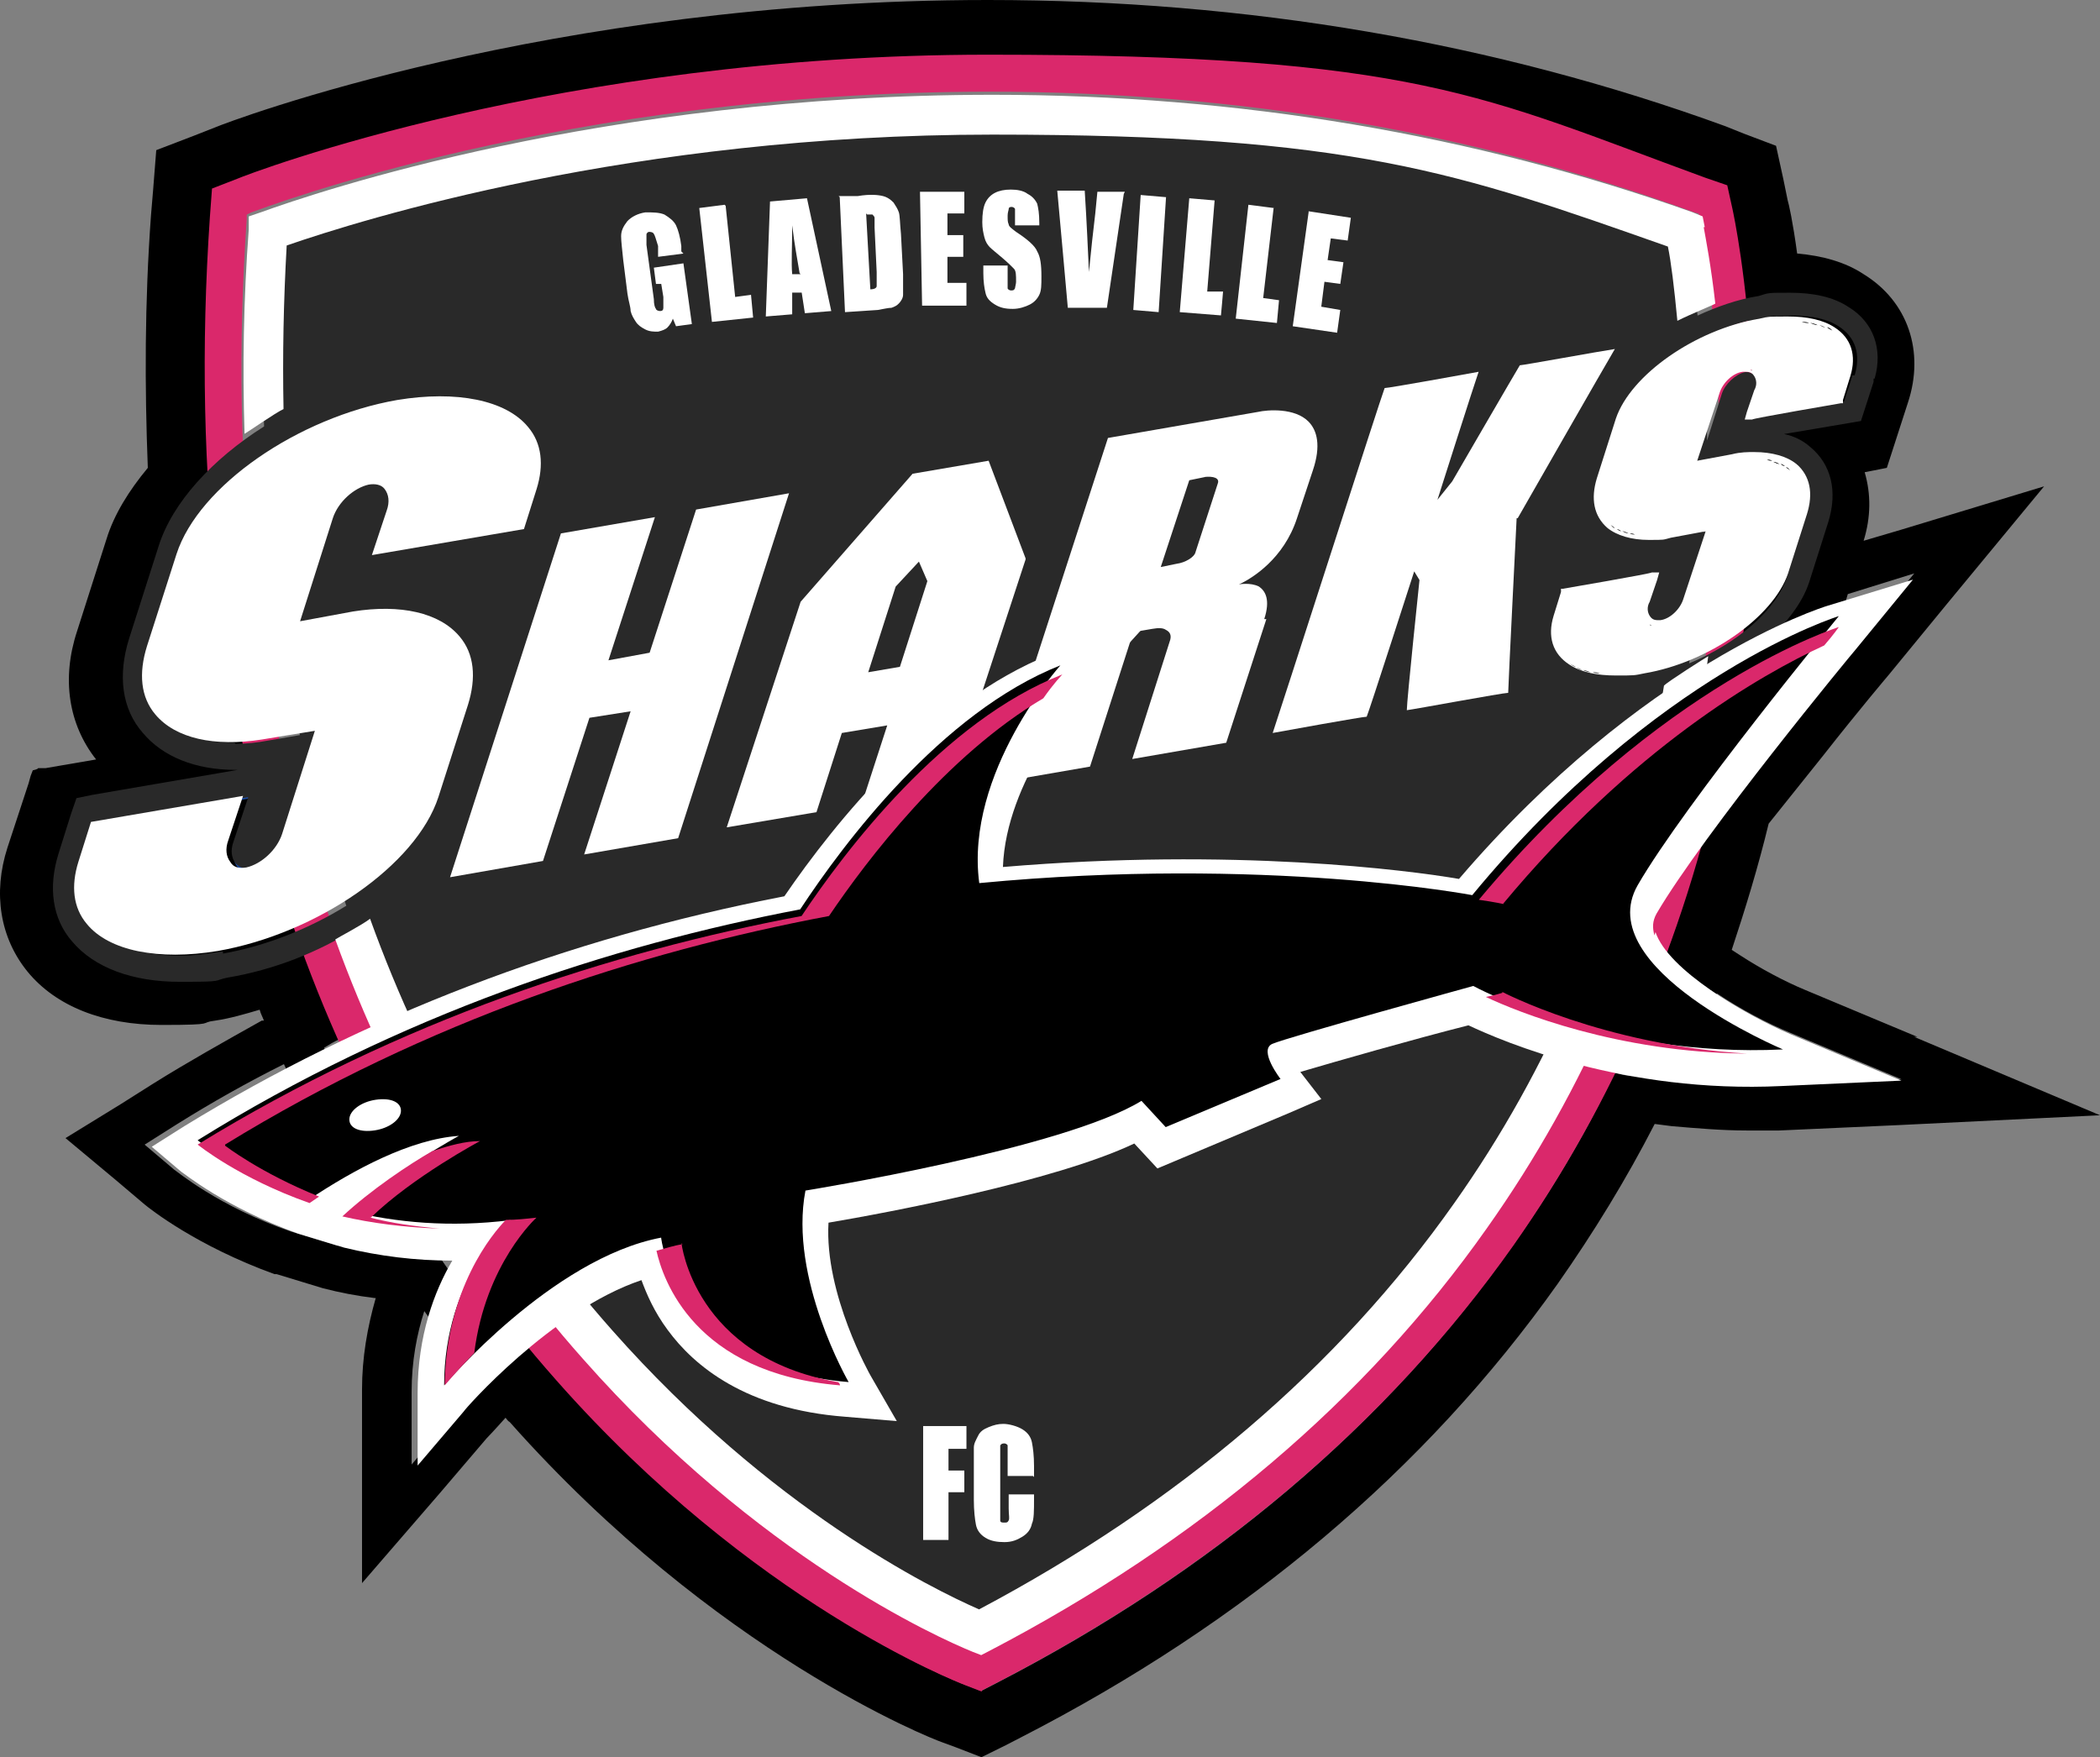 <svg xmlns="http://www.w3.org/2000/svg" xmlns:xlink="http://www.w3.org/1999/xlink" width="374px" height="313px" viewBox="0 0 374 313"><rect x="0" y="0" width="374" height="313" fill="#808080" stroke="none"/><title>Group</title><g id="Page-1" stroke="none" stroke-width="1" fill="none" fill-rule="evenodd"><g id="GSFC-Logo"><path d="M341.488,184.699 L321.567,176.365 C317.808,174.815 313.486,172.489 309.915,170.163 L308.412,169.194 C310.855,161.83 313.11,154.465 314.989,146.713 L324.762,134.503 C331.151,126.363 336.413,120.161 336.413,120.161 L346.75,107.563 L364.04,86.632 L338.481,94.385 L331.903,96.323 C333.219,92.059 333.219,87.989 332.091,84.113 L336.038,83.337 L339.796,71.709 C342.803,62.6 339.796,53.685 331.903,48.84 C328.708,46.708 324.574,45.545 320.063,45.157 C319.312,39.537 318.56,36.242 318.372,35.661 L317.62,31.978 L316.305,25.97 L310.667,23.838 L307.284,22.482 C266.315,7.559 222.151,0 175.919,0 C97.551,0 40.608,21.707 38.352,22.676 L34.406,24.226 L27.828,26.746 L27.264,33.916 L26.889,38.374 C25.761,53.879 25.761,68.802 26.325,83.337 C22.942,87.407 20.311,91.671 18.995,95.935 L13.733,112.409 C10.914,120.936 12.23,129.076 17.116,135.278 L8.095,136.828 L6.78,136.828 C6.78,137.022 5.84,137.216 5.84,137.216 L5.464,138.185 L5.088,139.542 L1.33,150.976 C-1.301,159.116 0.014,167.063 4.901,173.071 C9.975,179.272 18.432,182.567 28.768,182.567 C39.104,182.567 35.158,182.18 38.352,181.792 C40.984,181.404 43.615,180.629 46.246,179.854 C46.434,180.629 46.809,181.211 46.997,181.792 L46.622,181.792 C40.044,185.474 33.466,189.157 27.264,193.033 L21.439,196.715 L11.666,202.723 L20.499,210.088 L25.761,214.546 C26.701,215.321 34.97,221.91 48.877,226.949 L49.065,226.949 C49.065,226.949 49.253,226.949 49.253,226.949 L57.522,229.469 L57.522,229.469 C57.522,229.469 57.522,229.469 57.522,229.469 C60.529,230.244 63.535,230.825 66.73,231.213 L66.918,231.213 C65.415,236.446 64.475,241.872 64.475,247.493 L64.475,260.478 C64.475,260.478 64.475,281.991 64.475,281.991 L78.382,265.905 L86.651,256.214 C86.651,256.214 87.967,254.858 90.034,252.532 C90.222,252.726 90.41,253.113 90.786,253.307 C127.433,294.588 165.959,309.705 167.65,310.287 L170.281,311.256 L174.792,313 L179.114,310.868 L181.745,309.511 C221.775,288.968 253.911,261.835 277.403,228.693 C283.792,219.585 289.618,210.088 294.692,200.204 L297.699,200.591 C302.21,200.979 306.72,201.367 311.043,201.367 C315.365,201.367 314.989,201.367 316.869,201.367 L338.293,200.398 L374,198.653 L340.924,184.699 L341.488,184.699 Z M322.319,98.648 C322.319,99.036 322.319,99.23 322.319,99.617 C322.319,99.617 322.319,99.617 322.319,99.617 C322.319,99.23 322.319,99.036 322.319,98.648 Z M320.251,120.549 C324.198,116.672 327.017,112.409 328.52,107.757 L329.084,105.819 L340.924,102.137 L330.588,114.734 C330.588,114.734 325.325,121.13 318.936,129.27 C319.5,126.363 319.875,123.456 320.251,120.549 L320.251,120.549 Z M28.956,178.885 L28.956,178.885 C28.956,178.885 28.956,178.885 28.956,178.885 C28.58,178.885 28.204,178.885 27.828,178.885 C28.204,178.885 28.58,178.885 28.956,178.885 L28.956,178.885 Z M60.153,221.91 L51.884,219.391 C38.916,214.933 31.399,208.537 31.023,208.344 L25.761,203.886 L31.587,200.204 C37.789,196.328 43.99,192.839 50.568,189.544 C55.83,201.367 61.844,212.607 68.61,223.267 C65.791,222.879 62.972,222.298 60.153,221.716 L60.153,221.91 Z M81.577,251.175 L73.308,260.866 L73.308,247.88 C73.308,242.454 74.248,237.609 75.563,233.539 C78.758,237.996 82.141,242.454 85.711,246.718 C83.268,249.237 81.765,250.981 81.577,250.981 L81.577,251.175 Z M291.873,189.35 L290.746,191.676 C289.618,191.676 288.491,191.289 287.551,191.095 C282.289,202.142 276.087,212.607 268.946,222.492 C246.582,254.082 215.761,280.053 177.423,299.821 L174.792,301.178 L172.16,300.209 C170.657,299.627 134.386,285.479 99.619,246.136 C97.739,244.004 95.672,241.679 93.793,239.353 C93.041,240.128 92.101,240.71 91.349,241.485 C87.967,237.415 84.772,233.151 81.765,228.887 L78.382,224.042 L75.187,219.197 C68.61,208.925 62.784,197.878 57.71,186.637 L57.71,186.637 C58.649,186.056 59.589,185.474 60.529,185.087 C59.213,182.18 58.085,179.466 56.958,176.559 C55.642,173.071 54.327,169.582 53.011,166.093 C43.239,138.185 37.977,107.37 37.225,74.228 C37.037,62.988 37.225,51.553 37.977,39.731 L38.352,35.273 L42.299,33.723 C44.554,32.754 99.619,11.822 176.107,11.822 C252.596,11.822 264.059,19.187 303.901,33.723 L307.284,35.079 L308.036,38.762 C308.036,39.149 308.787,41.863 309.351,46.514 C311.231,58.53 313.674,83.531 309.915,114.347 C311.043,113.765 312.17,113.184 313.298,112.602 C313.11,114.928 312.734,117.448 312.358,119.773 C311.982,122.487 311.606,125.394 311.043,128.301 L308.412,143.03 C306.532,145.55 304.465,148.263 302.774,150.589 C301.082,157.178 299.015,163.574 296.76,169.776 C297.511,170.551 298.263,171.52 299.203,172.295 L298.451,174.427 C296.384,179.66 294.317,184.699 292.061,189.544 L291.873,189.35 Z M317.056,193.227 C315.177,193.227 313.486,193.227 311.606,193.227 C307.284,193.227 302.962,193.033 299.015,192.645 C301.458,187.412 303.713,182.18 305.78,176.947 C310.103,179.854 314.989,182.373 318.748,183.924 L338.669,192.258 L317.244,193.227 L317.056,193.227 Z" id="Shape" fill="#000000" fill-rule="nonzero"></path><path d="M31.824,172.085 C24.702,172.085 18.891,170.147 15.705,166.272 C13.081,163.172 12.518,159.103 14.018,154.453 L16.455,146.702 L45.32,141.664 L42.321,150.965 C41.946,152.321 41.946,153.29 42.508,154.065 C42.883,154.646 43.82,154.84 44.757,154.646 C47.007,154.259 49.631,151.74 50.38,149.221 L55.816,132.17 L47.756,133.526 C38.947,135.076 31.824,133.526 28.263,128.876 C25.451,125.582 24.889,120.931 26.576,115.893 L31.824,99.423 C35.76,87.216 53.567,74.622 71.561,71.521 C82.432,69.584 91.241,71.521 95.552,76.559 C98.176,79.659 98.739,83.729 97.239,88.379 L94.803,95.936 L65.938,100.974 L68.936,91.673 C69.311,90.317 69.311,89.348 68.749,88.573 C68.374,87.991 67.437,87.798 66.5,87.991 C64.251,88.379 61.627,90.898 60.877,93.417 L55.441,110.468 L63.501,109.112 L63.501,109.499 C63.501,109.499 63.501,109.112 63.501,109.112 C72.31,107.562 79.433,109.112 82.994,113.762 C85.806,117.056 86.368,121.706 84.681,126.744 L79.433,143.214 C75.497,155.421 57.69,168.016 39.697,171.116 C36.885,171.504 34.261,171.891 31.824,171.891 L31.824,172.085 Z" id="Path" stroke="#1B4798" stroke-width="0.8"></path><path d="M174.844,301.311 L171.843,300.148 C170.343,299.566 133.962,285.414 99.081,245.866 C78.64,222.797 62.887,195.656 52.385,165.413 C39.258,127.803 34.194,85.154 37.382,38.626 L37.757,33.586 L42.258,31.841 C44.509,30.872 99.643,9.741 175.969,9.741 C252.295,9.741 263.922,17.107 303.679,31.647 L307.617,33.004 L308.555,37.269 C308.93,39.014 318.119,81.858 306.68,135.752 C299.928,167.545 287.364,196.431 269.548,221.827 C247.232,253.427 216.289,279.599 177.845,299.566 L174.844,301.117 L174.844,301.311 Z M173.906,293.944 L174.469,293.944 C174.469,294.138 175.032,293.944 175.032,293.944 C212.538,274.558 242.731,249.162 264.485,218.338 C281.925,193.717 294.115,165.413 300.679,134.589 C311.743,82.052 302.929,40.565 302.554,38.82 L302.554,38.045 C302.554,38.045 301.804,37.851 301.804,37.851 C262.609,23.505 220.415,16.332 176.157,16.332 C100.768,16.332 46.946,37.075 44.696,37.851 L43.946,38.239 L43.946,39.014 C40.758,84.572 45.634,126.253 58.574,163.087 C68.888,192.554 84.078,218.919 103.957,241.407 C137.9,279.792 172.781,293.363 174.281,293.944 L174.281,293.944 L173.906,293.944 Z" id="Shape" fill="#DA286B" fill-rule="nonzero"></path><path d="M178.701,157.676 C196.261,156.568 211.952,156.445 225.029,156.691 C212.139,156.322 196.261,156.445 178.514,157.43 C178.514,157.43 178.514,157.676 178.514,157.799" id="Path" fill="#231F20" fill-rule="nonzero"></path><path d="M329.172,54.66 C326.544,52.918 322.977,52.143 318.847,52.143 C314.718,52.143 315.093,52.143 313.216,52.724 C309.462,53.305 305.707,54.66 302.328,56.209 C301.577,49.046 300.639,44.012 300.263,41.689 C261.781,27.75 220.295,20.78 176.745,20.78 C107.476,20.78 56.605,38.398 47.594,41.689 C46.843,53.305 46.656,64.727 47.031,75.956 C37.833,81.764 30.699,89.508 28.259,97.252 L23.003,113.708 C20.938,120.291 21.689,126.292 25.443,130.551 C29.01,134.811 34.829,137.134 41.963,137.134 C49.096,137.134 42.338,137.134 42.338,137.134 L16.433,141.587 L13.617,142.168 L12.678,144.878 L10.426,152.041 C8.549,158.043 9.3,163.657 12.866,167.723 C16.808,172.369 23.566,174.886 32.013,174.886 C40.461,174.886 37.645,174.692 40.649,174.112 C48.72,172.756 56.605,169.659 63.362,165.4 C73.499,193.084 88.141,217.865 106.913,239.161 C137.699,274.009 169.236,287.949 175.055,290.272 C211.848,271.299 241.132,246.325 262.532,216.316 C279.614,192.116 291.628,164.432 298.011,134.036 C298.762,130.164 299.512,126.099 300.263,122.42 C310.588,118.742 319.786,111.191 322.226,103.641 L325.605,92.993 C327.295,87.572 326.169,82.732 322.414,79.635 C321.1,78.473 319.598,77.699 317.721,77.311 L329.172,75.375 L331.425,74.988 L332.176,72.665 L333.677,68.019 L333.677,67.438 C333.865,67.438 333.865,67.438 333.865,67.438 C335.367,62.211 333.677,57.371 329.172,54.66 Z M41.775,132.294 C35.956,132.294 31.45,130.551 28.822,127.454 C26.194,124.356 25.631,120.097 27.32,115.257 L32.577,98.801 C34.454,92.799 39.898,86.604 47.219,81.571 C47.97,98.607 50.034,115.063 53.413,130.939 L47.782,131.907 C45.717,132.294 43.84,132.487 41.963,132.487 L41.775,132.294 Z M39.71,169.465 C36.894,169.852 34.454,170.24 32.013,170.24 C25.068,170.24 19.436,168.304 16.433,164.819 C13.992,161.915 13.429,158.043 14.931,153.784 L17.184,146.62 L44.215,141.974 L41.587,149.912 C41.024,151.46 41.212,152.816 41.963,153.784 C42.526,154.364 43.277,154.752 44.215,154.752 C45.154,154.752 44.778,154.752 44.966,154.752 C47.594,154.364 50.41,151.654 51.348,148.75 L54.915,137.715 C56.792,145.846 59.045,153.59 61.673,161.334 C55.103,165.4 47.406,168.497 39.71,169.852 L39.71,169.465 Z M319.786,83.119 C322.226,85.055 322.977,88.347 321.663,92.025 L318.284,102.673 C316.407,108.675 309.274,114.676 300.827,118.161 C301.765,111.579 302.328,105.383 302.891,99.382 L304.393,94.735 L303.267,94.735 C303.455,90.476 303.642,86.023 303.642,81.958 L308.711,80.99 C310.025,80.796 311.339,80.603 312.653,80.603 C315.656,80.603 318.284,81.377 320.162,82.732 L319.786,83.119 Z M329.923,66.857 L329.923,66.857 C329.923,66.857 328.421,71.503 328.421,71.503 L310.963,74.601 L312.653,69.567 C313.028,68.599 312.84,67.631 312.653,67.051 C312.277,66.663 311.714,66.276 311.151,66.276 C311.151,66.276 310.776,66.276 310.776,66.276 C309.086,66.663 307.209,68.406 306.646,70.148 L304.018,78.473 C304.018,71.697 303.642,65.502 303.079,60.275 C306.646,58.532 310.4,57.177 314.155,56.596 C315.844,56.209 317.533,56.209 319.223,56.209 C322.602,56.209 325.418,56.79 327.483,58.145 C330.486,60.081 331.425,63.179 330.298,66.857 L329.923,66.857 Z" id="Shape" fill="#292929" fill-rule="nonzero"></path><g id="Text" stroke-width="1" fill-rule="evenodd" transform="translate(13.2, 33.768)" fill="#FFFFFF"><polygon id="Path" fill-rule="nonzero" points="151.208 220.247 158.919 220.247 158.919 224.304 155.722 224.304 155.722 228.168 158.543 228.168 158.543 232.032 155.722 232.032 155.722 240.533 151.208 240.533 151.208 220.054"></polygon><path d="M170.768,229.134 L166.254,229.134 L166.254,225.656 C166.254,224.69 166.254,223.918 166.254,223.724 C166.254,223.531 165.878,223.338 165.69,223.338 C165.502,223.338 165.125,223.338 164.937,223.724 C164.937,224.111 164.937,224.69 164.937,225.656 L164.937,235.123 C164.937,236.089 164.937,236.669 164.937,237.055 C164.937,237.442 165.313,237.442 165.69,237.442 C166.066,237.442 166.254,237.442 166.442,237.055 C166.63,236.669 166.442,236.089 166.442,234.93 L166.442,232.418 L170.956,232.418 L170.956,233.191 C170.956,235.316 170.956,236.862 170.58,237.635 C170.392,238.601 169.827,239.373 168.887,239.953 C167.947,240.533 167.006,240.919 165.69,240.919 C164.373,240.919 163.245,240.726 162.304,240.146 C161.364,239.567 160.8,238.794 160.612,237.828 C160.424,236.862 160.235,235.316 160.235,233.384 L160.235,227.395 C160.235,225.85 160.235,224.884 160.235,224.111 C160.235,223.338 160.612,222.758 160.988,221.986 C161.364,221.213 161.928,220.826 162.869,220.44 C163.809,220.054 164.561,219.86 165.502,219.86 C166.442,219.86 167.947,220.247 168.887,220.826 C169.827,221.406 170.392,222.179 170.58,223.145 C170.768,224.111 170.956,225.463 170.956,227.395 L170.956,229.327 L170.768,229.134 Z" id="Path" fill-rule="nonzero"></path><path d="M108.515,11.399 L104.001,11.978 L104.001,10.046 C103.625,8.887 103.437,8.114 103.248,7.921 C103.248,7.728 102.872,7.535 102.496,7.535 C102.308,7.535 102.12,7.535 101.932,7.921 C101.932,8.114 101.932,8.887 101.932,9.853 L103.248,19.513 C103.248,20.479 103.437,21.059 103.625,21.252 C103.625,21.445 104.001,21.638 104.377,21.638 C104.753,21.638 104.941,21.445 104.941,21.059 C104.941,20.672 104.941,20.093 104.941,19.127 L104.565,16.808 L103.625,16.808 C103.625,16.808 103.248,13.91 103.248,13.91 L108.515,13.138 L110.019,23.957 L107.198,24.343 L106.634,22.991 C106.446,23.57 106.07,24.15 105.693,24.536 C105.317,24.923 104.753,25.116 104.001,25.309 C103.248,25.309 102.496,25.309 101.744,24.923 C100.992,24.536 100.427,24.15 100.051,23.57 C99.675,22.991 99.299,22.411 99.111,21.638 C99.111,20.865 98.735,19.899 98.547,18.547 L97.794,12.558 C97.606,10.626 97.418,9.274 97.418,8.308 C97.418,7.342 97.794,6.569 98.547,5.603 C99.299,4.83 100.427,4.25 101.744,4.057 C103.06,4.057 104.189,4.057 105.129,4.444 C106.07,5.023 106.822,5.603 107.198,6.376 C107.574,7.148 107.95,8.501 108.138,10.046 L108.138,11.012 L108.515,11.399 Z" id="Path" fill-rule="nonzero"></path><polygon id="Path" fill-rule="nonzero" points="116.038 2.898 117.73 19.127 120.551 18.74 120.928 22.797 113.593 23.57 111.336 3.284 115.85 2.705"></polygon><path d="M130.519,1.546 L134.845,21.638 L130.143,22.025 L129.579,18.354 L127.886,18.354 C127.886,18.354 127.886,22.218 127.886,22.218 L123.185,22.604 L123.937,2.125 L130.519,1.546 L130.519,1.546 Z M129.203,14.876 C128.827,12.558 128.263,9.66 127.886,6.376 C127.886,10.24 127.698,13.138 127.886,15.07 L129.391,15.07 L129.203,14.876 Z" id="Shape" fill-rule="nonzero"></path><path d="M136.162,1.159 L139.547,1.159 C141.804,0.773 143.309,0.966 144.061,1.159 C144.813,1.352 145.377,1.739 145.942,2.318 C146.318,2.898 146.694,3.478 146.882,4.057 C147.07,4.637 147.07,5.989 147.258,7.921 L147.634,15.07 C147.634,16.808 147.634,18.161 147.634,18.74 C147.634,19.32 147.258,19.899 146.882,20.286 C146.506,20.672 146.13,20.865 145.566,21.059 C145.001,21.059 144.249,21.252 143.121,21.445 L137.29,21.831 L136.35,1.352 L136.162,1.159 Z M141.052,4.25 L141.804,17.774 C142.368,17.774 142.932,17.581 142.932,17.195 C142.932,16.808 142.932,16.036 142.932,14.683 L142.556,6.762 C142.556,5.796 142.556,5.216 142.556,5.023 C142.556,4.83 142.368,4.637 142.18,4.444 C142.18,4.444 141.616,4.444 141.24,4.444 L141.052,4.25 Z" id="Shape" fill-rule="nonzero"></path><path d="M150.832,0.386 L158.543,0.386 C158.543,0.386 158.543,4.25 158.543,4.25 L155.534,4.25 C155.534,4.25 155.534,8.114 155.534,8.114 L158.355,8.114 C158.355,8.114 158.355,11.978 158.355,11.978 L155.534,11.978 C155.534,11.978 155.534,16.615 155.534,16.615 L158.919,16.615 C158.919,16.615 158.919,20.672 158.919,20.672 L151.02,20.672 C151.02,20.672 150.644,0.386 150.644,0.386 L150.832,0.386 Z" id="Path" fill-rule="nonzero"></path><path d="M171.896,6.376 L167.57,6.376 C167.57,6.376 167.57,4.83 167.57,4.83 C167.57,4.057 167.57,3.671 167.57,3.478 C167.57,3.284 167.194,3.091 167.006,3.091 C166.818,3.091 166.442,3.091 166.442,3.478 C166.442,3.671 166.254,4.057 166.254,4.637 C166.254,5.41 166.254,5.796 166.442,6.182 C166.442,6.569 167.006,6.955 167.758,7.535 C169.827,8.887 171.144,10.046 171.52,11.012 C172.084,11.978 172.272,13.331 172.272,15.456 C172.272,17.002 172.272,17.968 171.896,18.74 C171.52,19.513 170.956,20.093 170.203,20.479 C169.451,20.865 168.323,21.252 167.194,21.252 C165.878,21.252 164.937,21.059 163.997,20.479 C163.057,19.899 162.492,19.32 162.304,18.354 C162.116,17.581 161.928,16.422 161.928,14.876 L161.928,13.524 C161.928,13.524 166.254,13.524 166.254,13.524 L166.254,16.036 C166.254,16.808 166.254,17.388 166.254,17.581 C166.254,17.774 166.63,17.968 166.818,17.968 C167.194,17.968 167.382,17.968 167.57,17.581 C167.57,17.388 167.758,16.808 167.758,16.422 C167.758,15.263 167.758,14.49 167.382,14.104 C167.006,13.717 166.442,13.138 165.313,12.172 C164.185,11.206 163.433,10.626 163.057,10.24 C162.68,9.853 162.304,9.274 162.116,8.501 C161.928,7.728 161.74,6.955 161.74,5.796 C161.74,4.25 161.928,3.091 162.304,2.318 C162.68,1.546 163.245,0.966 163.997,0.58 C164.749,0.193 165.69,0 166.818,0 C167.947,0 169.075,0.193 169.827,0.773 C170.58,1.159 171.144,1.739 171.52,2.512 C171.708,3.284 171.896,4.25 171.896,5.989 L171.896,6.762 L171.896,6.376 Z" id="Path" fill-rule="nonzero"></path><path d="M186.942,0.773 L183.933,21.059 L176.974,21.059 C176.974,20.865 175.093,0.193 175.093,0.193 L179.983,0.193 C180.36,5.989 180.548,10.819 180.736,14.683 C181.112,10.819 181.488,7.342 181.864,4.25 L182.24,0.386 L187.13,0.386 L186.942,0.773 Z" id="Path" fill-rule="nonzero"></path><polygon id="Path" fill-rule="nonzero" points="194.465 1.352 193.149 21.831 188.635 21.445 189.951 0.966"></polygon><path d="M203.117,1.932 L201.8,18.161 L204.621,18.161 C204.621,18.354 204.245,22.411 204.245,22.411 L196.91,21.831 L198.603,1.546 L203.117,1.932 L203.117,1.932 Z" id="Path" fill-rule="nonzero"></path><polygon id="Path" fill-rule="nonzero" points="213.649 3.091 211.768 19.32 214.589 19.706 214.213 23.763 206.878 22.991 209.135 2.705 213.649 3.284"></polygon><polygon id="Path" fill-rule="nonzero" points="219.855 3.864 227.379 5.023 226.814 9.08 223.805 8.694 223.241 12.558 226.062 12.944 225.498 16.808 222.677 16.422 222.112 20.865 225.498 21.445 224.934 25.502 217.034 24.343 219.855 4.057"></polygon><path d="M219.855,41.345 C221.36,42.89 222.112,45.595 220.608,50.039 L217.787,58.539 C215.429,65.806 209.786,69.158 207.997,70.063 L207.82,70.151 C207.632,70.242 207.508,70.297 207.462,70.316 L207.442,70.324 C207.442,70.324 209.511,69.938 211.016,70.711 C212.144,71.484 213.085,73.029 211.956,76.507 L212.332,76.507 L205.186,98.531 L188.447,101.429 L195.218,80.178 C195.406,79.405 195.218,78.825 194.465,78.439 C193.901,78.052 193.149,78.052 192.02,78.246 L188.635,78.825 L180.924,102.782 L164.185,105.68 L184.121,44.243 L210.828,39.606 C212.521,39.219 217.41,38.833 219.855,41.345 Z M201.236,51.198 L201.424,51.198 L198.603,51.777 L193.525,67.233 L196.346,66.654 C197.851,66.46 199.543,65.494 199.731,64.528 L203.681,52.357 C204.057,51.391 202.929,51.005 201.236,51.198 Z" id="Combined-Shape" fill-rule="nonzero"></path><path d="M162.869,48.3 L169.451,65.688 L169.451,65.881 L156.098,106.646 L140.299,109.351 L144.813,95.44 L136.726,96.793 L132.212,110.896 L116.226,113.601 L129.391,73.416 L149.327,50.618 L162.869,48.3 Z M150.456,66.267 L146.318,70.711 L141.428,85.974 L147.07,85.008 L151.96,69.745 L150.456,66.267 Z" id="Combined-Shape" fill-rule="nonzero"></path><polygon id="Path" fill-rule="nonzero" points="107.574 115.533 90.835 118.431 99.111 92.929 91.776 94.088 83.501 119.59 66.95 122.488 86.698 61.244 103.437 58.346 95.161 83.848 102.496 82.496 110.772 56.994 127.322 54.096"></polygon><path d="M256.906,58.539 C256.906,58.539 255.402,88.485 255.402,89.644 C254.461,89.644 238.851,92.542 237.347,92.735 C237.347,90.997 239.603,69.552 239.603,69.552 L238.663,68.006 C238.663,68.006 230.576,93.122 230.2,93.895 C229.447,93.895 215.53,96.406 213.461,96.793 C214.213,94.667 233.021,36.128 233.397,35.355 C234.149,35.355 248.067,32.844 250.136,32.457 C249.383,34.583 242.801,55.255 242.801,55.255 L245.434,51.971 C245.434,51.971 257.094,31.878 257.471,31.298 C258.035,31.298 271.764,28.787 274.397,28.4 C272.893,30.912 257.094,58.539 257.094,58.539" id="Path" fill-rule="nonzero"></path><path d="M3.004,112.635 L0.747,119.783 C-0.569,124.034 -0.193,127.898 2.252,130.796 C6.201,135.626 15.041,137.364 25.573,135.626 C43.252,132.534 60.931,120.363 64.881,108.191 L70.147,91.769 C71.652,86.94 71.276,82.689 68.643,79.598 C65.069,75.348 58.11,73.802 49.647,75.154 L40.243,76.893 L46.073,58.539 C47.014,55.641 49.835,53.13 52.468,52.55 C53.596,52.357 54.725,52.55 55.289,53.323 C56.041,54.289 56.23,55.641 55.665,57.187 L53.032,65.108 L80.115,60.471 L82.372,53.323 C83.689,49.073 83.312,45.209 80.867,42.311 C76.918,37.481 68.078,35.742 57.546,37.481 C39.867,40.572 22.188,52.743 18.238,64.915 L12.972,81.337 C11.467,86.167 11.844,90.417 14.477,93.508 C18.05,97.759 25.009,99.304 33.472,97.952 L42.876,96.406 L37.046,114.76 C36.105,117.658 33.284,120.17 30.651,120.749 C29.335,120.943 28.394,120.749 27.83,119.783 C27.078,118.817 26.89,117.465 27.454,115.919 L30.087,107.998 L3.004,112.635 L3.004,112.635 Z" id="Path" fill-rule="nonzero"></path><path d="M313.517,24.536 C311.448,23.184 308.627,22.604 305.242,22.604 C301.857,22.604 301.857,22.604 300.164,22.991 C288.691,24.923 277.219,33.037 274.586,40.765 L271.2,51.391 C270.072,55.062 270.636,58.153 273.081,60.278 C274.774,61.63 277.407,62.403 280.416,62.403 C283.425,62.403 282.861,62.403 284.365,62.017 L290.572,60.858 L286.622,72.836 C286.058,74.768 284.177,76.507 282.485,76.7 C282.485,76.7 282.109,76.7 282.109,76.7 C281.356,76.7 280.98,76.507 280.604,75.927 C280.228,75.348 280.04,74.382 280.604,73.416 L281.92,69.552 L282.297,68.199 L280.98,68.199 C280.98,68.392 265.182,71.097 265.182,71.097 L264.806,71.097 C264.806,71.097 264.806,71.677 264.806,71.677 L263.489,75.927 C262.361,79.598 263.301,82.689 266.31,84.621 C268.379,85.974 271.2,86.553 274.586,86.553 C277.971,86.553 277.783,86.553 279.664,86.167 C291.136,84.235 302.609,76.12 305.242,68.392 L308.627,57.766 C309.756,54.096 309.191,51.005 306.746,48.879 C305.054,47.527 302.421,46.754 299.223,46.754 C298.095,46.754 296.778,46.754 295.274,47.141 L289.067,48.3 L293.017,36.321 C293.581,34.389 295.462,32.651 297.155,32.457 C297.155,32.457 297.531,32.457 297.719,32.457 C298.471,32.457 298.847,32.651 299.223,33.23 C299.6,33.81 299.788,34.776 299.223,35.742 L297.907,39.606 L297.531,40.958 L298.847,40.958 C298.847,40.765 314.646,38.06 314.646,38.06 L315.022,38.06 C315.022,38.06 315.022,37.481 315.022,37.481 L316.338,33.23 C317.467,29.559 316.526,26.468 313.517,24.536 L313.517,24.536 Z M313.141,25.116 C312.765,24.923 312.389,24.729 312.201,24.536 C312.577,24.536 312.953,24.923 313.141,25.116 Z M311.825,24.536 C311.448,24.536 311.072,24.15 310.696,24.15 C311.072,24.15 311.448,24.343 311.825,24.536 Z M310.508,24.15 C310.132,24.15 309.756,23.957 309.191,23.763 C309.568,23.763 310.132,23.957 310.508,24.15 Z M309.003,23.763 C308.627,23.763 308.251,23.763 307.687,23.57 C308.063,23.57 308.627,23.57 309.003,23.763 Z M307.499,23.57 C306.935,23.57 306.558,23.57 305.994,23.57 C306.558,23.57 306.935,23.57 307.499,23.57 Z M305.618,23.377 C305.054,23.377 304.678,23.377 304.113,23.377 C304.49,23.377 304.678,23.377 305.054,23.377 C305.43,23.377 305.43,23.377 305.618,23.377 Z M302.045,23.57 C301.48,23.57 300.916,23.57 300.352,23.763 C300.916,23.763 301.48,23.763 302.045,23.57 Z M304.113,23.377 C303.549,23.377 302.985,23.377 302.421,23.377 C302.985,23.377 303.549,23.377 304.113,23.377 Z M274.397,60.278 C274.021,60.278 273.833,59.892 273.645,59.698 C273.833,59.892 274.209,60.085 274.397,60.278 Z M275.526,60.858 C275.338,60.858 274.962,60.664 274.774,60.471 C274.962,60.471 275.338,60.664 275.526,60.858 Z M279.664,61.63 C280.04,61.63 280.416,61.63 280.792,61.63 C280.792,61.63 280.792,61.63 280.604,61.63 C280.228,61.63 280.04,61.63 279.664,61.63 Z M275.714,60.858 C276.09,60.858 276.466,61.051 276.842,61.244 C276.466,61.244 276.09,61.051 275.714,60.858 Z M277.031,61.244 C277.407,61.244 277.595,61.244 277.971,61.437 C277.595,61.437 277.407,61.437 277.031,61.244 Z M278.347,61.63 C278.723,61.63 279.099,61.63 279.664,61.63 C279.287,61.63 278.723,61.63 278.347,61.63 Z M281.92,61.63 C282.109,61.63 282.297,61.63 282.485,61.63 C282.297,61.63 282.109,61.63 281.92,61.63 Z M282.861,77.859 C282.861,77.859 282.485,77.859 282.297,77.859 C282.297,77.859 282.673,77.859 282.861,77.859 Z M282.109,77.859 C281.92,77.859 281.732,77.859 281.544,77.859 C281.544,77.859 281.92,77.859 282.109,77.859 Z M281.544,77.859 C281.544,77.859 281.168,77.859 280.98,77.859 C280.98,77.859 281.356,77.859 281.544,77.859 Z M280.98,77.666 C280.98,77.666 280.604,77.666 280.604,77.473 C280.604,77.473 280.98,77.666 280.98,77.666 Z M280.416,77.28 C280.416,77.28 280.228,77.086 280.04,76.893 C280.04,76.893 280.228,77.086 280.416,77.28 Z M266.31,84.428 C266.686,84.621 267.063,84.814 267.439,85.008 C267.063,85.008 266.686,84.621 266.31,84.428 Z M267.627,85.201 C268.003,85.201 268.379,85.587 268.755,85.587 C268.379,85.587 268.003,85.394 267.627,85.201 Z M268.755,85.587 C269.131,85.587 269.507,85.78 270.072,85.974 C269.696,85.974 269.131,85.78 268.755,85.587 Z M270.448,85.974 C270.824,85.974 271.2,85.974 271.764,86.167 C271.388,86.167 270.824,86.167 270.448,85.974 Z M271.764,86.167 C272.329,86.167 272.705,86.167 273.269,86.167 C272.705,86.167 272.329,86.167 271.764,86.167 Z M273.645,86.36 C274.209,86.36 274.586,86.36 275.15,86.36 C274.774,86.36 274.586,86.36 274.209,86.36 C273.833,86.36 273.833,86.36 273.645,86.36 Z M277.407,86.167 C277.971,86.167 278.535,86.167 279.099,85.974 C278.535,85.974 277.971,85.974 277.407,86.167 Z M275.338,86.36 C275.902,86.36 276.466,86.36 277.031,86.36 C276.466,86.36 275.902,86.36 275.338,86.36 Z M304.866,49.459 C305.242,49.459 305.43,49.845 305.618,50.039 C305.43,49.845 305.054,49.652 304.866,49.459 Z M303.925,48.879 C304.113,48.879 304.49,49.073 304.678,49.266 C304.49,49.266 304.113,49.073 303.925,48.879 Z M299.788,47.913 C299.412,47.913 299.035,47.913 298.659,47.913 C298.659,47.913 298.659,47.913 298.847,47.913 C299.223,47.913 299.6,47.913 299.788,47.913 Z M303.737,48.879 C303.361,48.879 302.985,48.686 302.609,48.493 C302.985,48.493 303.361,48.686 303.737,48.879 Z M302.421,48.3 C302.045,48.3 301.857,48.3 301.48,48.107 C301.857,48.107 302.045,48.107 302.421,48.3 Z M301.104,48.107 C300.728,48.107 300.352,48.107 299.788,48.107 C300.164,48.107 300.728,48.107 301.104,48.107 Z M297.343,48.107 C297.155,48.107 296.967,48.107 296.778,48.107 C296.967,48.107 297.155,48.107 297.343,48.107 Z M296.59,31.878 C296.59,31.878 296.967,31.878 297.155,31.878 C297.155,31.878 296.778,31.878 296.59,31.878 Z M297.155,31.878 C297.343,31.878 297.531,31.878 297.719,31.878 C297.719,31.878 297.343,31.878 297.155,31.878 Z M297.907,31.878 C297.907,31.878 298.283,31.878 298.471,31.878 C298.471,31.878 298.095,31.878 297.907,31.878 Z M298.471,32.071 C298.471,32.071 298.847,32.071 298.847,32.264 C298.847,32.264 298.471,32.071 298.471,32.071 Z M299.035,32.457 C299.035,32.457 299.223,32.651 299.412,32.844 C299.412,32.844 299.223,32.651 299.035,32.457 Z" id="Shape" fill-rule="nonzero"></path></g><path d="M303.609,40.466 L303.234,38.548 L301.358,37.781 C262.518,23.977 220.676,16.884 176.771,16.884 C107.16,16.884 56.124,34.33 46.555,37.781 L44.303,38.548 L44.303,40.849 C43.365,53.311 43.177,65.389 43.553,77.276 C43.928,77.084 49.182,73.442 50.495,72.866 C50.307,63.28 50.495,53.694 51.058,43.725 C64.38,39.123 112.601,23.977 176.771,23.977 C240.941,23.977 259.516,30.688 297.042,43.916 C297.605,46.601 298.168,51.202 298.731,57.145 C300.983,55.995 305.298,54.269 305.486,54.078 C304.735,47.367 303.797,42.574 303.422,40.466 L303.609,40.466 Z" id="Path" fill="#FFFFFF" fill-rule="nonzero"></path><path d="M293.908,133.187 C287.527,163.068 275.893,190.427 259.004,214.293 C238.362,243.592 209.838,267.847 174.371,286.668 C165.927,282.981 137.216,268.817 109.068,236.995 C90.302,215.845 75.853,191.203 65.907,163.65 C64.406,164.814 60.277,166.949 59.714,167.337 C69.848,195.278 84.672,220.502 103.813,242.04 C134.964,277.354 167.053,291.713 173.245,294.235 L174.747,294.817 L176.248,294.041 C213.404,274.638 243.241,249.413 264.821,218.756 C282.273,194.114 294.471,165.785 301.038,134.933 C302.352,128.724 303.478,122.709 304.229,116.888 C303.853,117.082 297.098,121.351 296.347,122.127 C295.784,125.814 295.033,129.694 294.283,133.575 L293.908,133.187 Z" id="Path" fill="#FFFFFF" fill-rule="nonzero"></path><path d="M294.648,166.602 C294.273,165.25 294.273,164.091 295.022,162.739 L295.022,162.739 C303.256,148.64 330.018,116.192 330.393,115.805 L340.686,103.251 L325.527,107.886 C324.217,108.273 292.589,118.316 259.839,156.559 C250.856,155.014 219.789,150.958 178.617,154.434 C179.178,138.983 191.904,124.69 192.092,124.497 L205.94,109.239 L187.039,116.578 C166.078,124.883 148.674,146.515 139.691,159.649 C100.577,167.182 64.645,181.088 32.83,200.596 L27.029,204.265 L32.269,208.708 C32.643,208.901 40.129,215.081 53.042,219.717 L61.276,222.228 C67.639,223.773 74.002,224.546 80.552,224.546 C77.371,229.954 74.377,237.872 74.377,248.109 L74.377,261.05 C74.377,261.05 82.611,251.393 82.611,251.393 C82.611,251.199 98.144,233.43 114.239,228.022 C115.174,230.533 116.484,233.623 118.917,236.907 C123.596,243.281 132.766,251.006 150.545,252.358 L159.715,253.131 L155.037,245.019 C155.037,245.019 146.802,230.533 147.551,217.786 C157.844,216.047 187.787,210.446 202.01,203.686 L206.128,208.128 L229.521,198.278 L235.322,195.767 L231.579,190.938 C238.13,189.007 251.604,185.144 261.523,182.633 C267.699,185.53 289.22,194.801 317.292,193.449 L338.627,192.484 L318.79,184.178 C310.742,180.702 297.081,172.783 294.835,166.023 L294.648,166.602 Z" id="Path" fill="#FFFFFF" fill-rule="nonzero"></path><path d="M66.717,201.35 C64.091,201.74 62.215,200.961 62.215,199.401 C62.215,197.842 64.278,196.283 66.905,195.893 C69.531,195.503 71.407,196.283 71.407,197.842 C71.407,199.401 69.344,200.961 66.717,201.35 M291.654,157.692 C300.096,143.074 327.486,109.745 327.486,109.745 C327.486,109.745 295.03,119.685 262.2,159.446 C262.2,159.446 225.43,152.429 174.402,157.302 C171.775,137.616 188.847,118.516 188.847,118.516 C167.648,126.897 150.201,150.285 142.509,161.98 C108.74,168.411 71.22,180.69 35.2,203.105 C35.2,203.105 42.517,209.147 55.086,213.63 C62.965,208.367 73.096,202.91 81.726,202.325 C81.726,202.325 69.907,208.757 62.402,215.773 C70.469,217.723 80.037,218.697 90.918,217.333 C90.918,217.333 79.099,227.468 79.099,246.763 C79.099,246.763 98.235,224.154 117.745,220.451 C117.745,220.451 120.184,243.645 151.139,246.179 C151.139,246.179 140.445,227.663 143.447,212.07 C143.447,212.07 189.41,204.664 203.292,196.088 L207.607,200.766 L228.056,192.19 C228.056,192.19 224.116,187.122 226.555,185.953 C229.182,184.783 262.387,175.623 262.387,175.623 C262.387,175.623 285.838,188.487 317.543,186.927 C317.543,186.927 283.211,172.504 291.654,157.692" id="Shape" fill="#000000" fill-rule="nonzero"></path><path d="M40.089,203.875 C76.191,181.686 113.798,169.53 147.644,163.163 C154.414,153.129 168.516,134.606 185.815,124.38 C187.696,121.678 189.2,120.135 189.2,120.135 C167.952,128.432 150.465,151.586 142.756,163.163 C108.909,169.53 71.303,181.686 35.2,203.875 C35.2,203.875 42.533,209.857 55.132,214.295 C55.696,213.909 56.26,213.523 56.824,213.137 C46.294,208.892 40.089,204.068 40.089,204.068" id="Path" fill="#DA286B" fill-rule="nonzero"></path><path d="M267.646,161.046 C290.69,133.285 313.548,120.175 324.884,114.97 C326.557,113.042 327.486,111.693 327.486,111.693 C327.486,111.693 295.707,121.525 263.371,160.275 C266.159,160.66 267.832,161.046 267.832,161.046" id="Path" fill="#DA286B" fill-rule="nonzero"></path><path d="M66.063,216.867 C73.606,209.568 85.486,203.255 85.486,203.255 C82.846,203.255 80.017,204.044 77,205.031 C72.851,207.398 66.063,211.935 60.971,216.67 C66.063,217.854 72.097,218.643 78.32,218.84 C73.794,218.446 69.646,217.854 65.874,216.867" id="Path" fill="#DA286B" fill-rule="nonzero"></path><path d="M121.557,221.631 C120.071,221.824 118.4,222.404 116.914,222.791 C118.029,227.818 123.6,244.637 149.6,246.763 C149.6,246.763 149.6,246.377 149.229,246.184 C123.6,241.737 121.371,221.438 121.371,221.438" id="Path" fill="#DA286B" fill-rule="nonzero"></path><path d="M267.629,176.821 C267.629,176.821 266.504,177.202 264.629,177.582 C270.255,180.247 288.073,187.48 311.143,187.67 C285.447,186.147 267.442,176.631 267.442,176.631" id="Path" fill="#DA286B" fill-rule="nonzero"></path><path d="M95.543,216.892 C93.727,217.091 91.911,217.29 90.095,217.29 C87.735,219.68 79.382,229.637 79.2,246.763 C79.2,246.763 81.197,244.374 84.466,240.988 C86.463,225.057 95.543,216.892 95.543,216.892" id="Path" fill="#DA286B" fill-rule="nonzero"></path></g></g></svg>